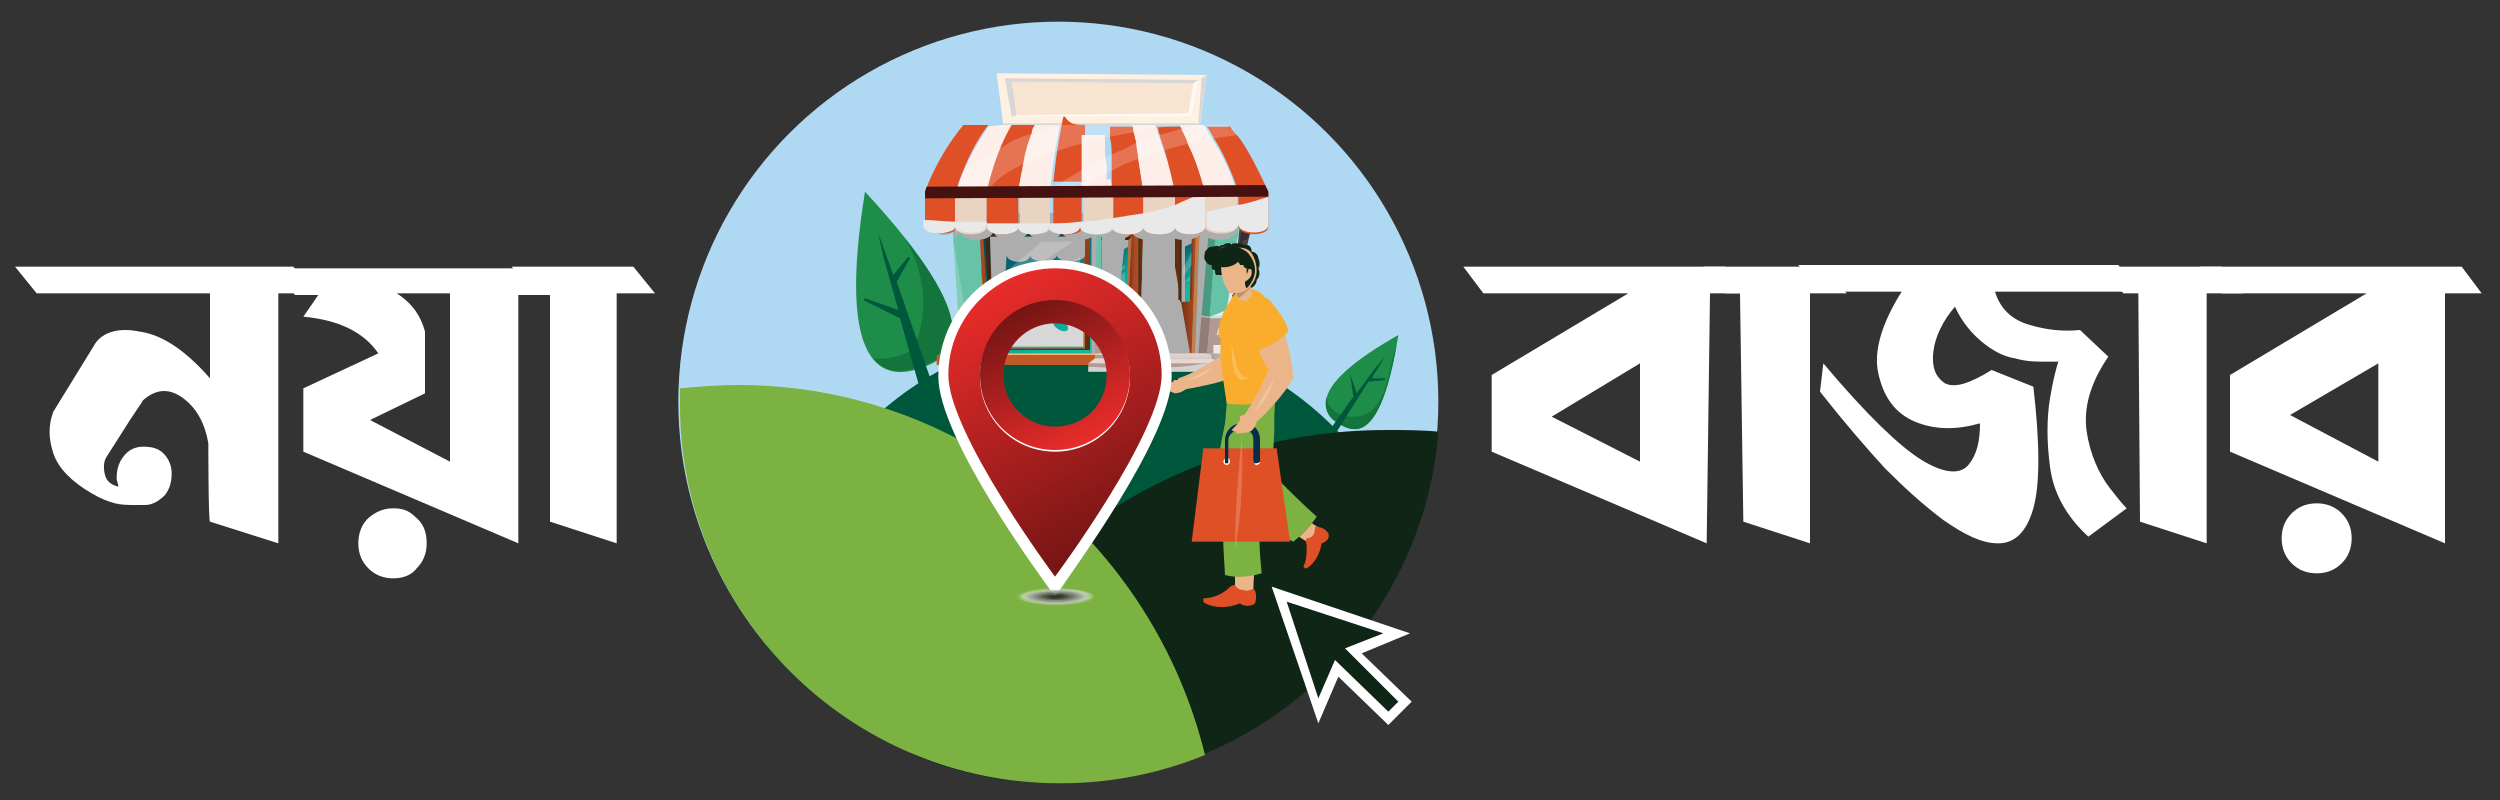 <?xml version="1.0" encoding="utf-8"?>
<!-- Generator: Adobe Illustrator 25.2.1, SVG Export Plug-In . SVG Version: 6.00 Build 0)  -->
<!DOCTYPE svg PUBLIC "-//W3C//DTD SVG 1.1//EN" "http://www.w3.org/Graphics/SVG/1.1/DTD/svg11.dtd">
<svg version="1.1" id="Layer_1" xmlns:x="http://ns.adobe.com/Extensibility/1.0/" xmlns:i="http://ns.adobe.com/AdobeIllustrator/10.0/" xmlns:graph="http://ns.adobe.com/Graphs/1.0/"
	 xmlns="http://www.w3.org/2000/svg" xmlns:xlink="http://www.w3.org/1999/xlink" x="0px" y="0px" width="150px" height="48px"
	 viewBox="0 0 150 48" style="enable-background:new 0 0 150 48;" xml:space="preserve">
<rect x="0" y="0" width="150" height="48" fill="#333333" stroke="none"/>
<style type="text/css">
	.st0{fill:#AFD9F3;}
	.st1{fill:#00583C;}
	.st2{fill:#1E8D49;}
	.st3{fill:#14753C;}
	.st4{fill:#FFFFFF;}
	.st5{fill:#4B4244;}
	.st6{fill:#352F31;}
	.st7{fill:#73656A;}
	.st8{fill:#67C3A8;}
	.st9{fill:#ECD4CF;}
	.st10{fill:#B19A94;}
	.st11{fill:#BF5927;}
	.st12{fill:#FBB86F;}
	.st13{fill:#FFF1E1;}
	.st14{fill:#F7E5D1;}
	.st15{fill:#D7D7D7;}
	.st16{fill:#FFF8F4;}
	.st17{fill:#83CCB6;}
	.st18{fill:#E9E9E9;}
	.st19{fill:#BEA8A4;}
	.st20{fill:url(#SVGID_1_);}
	.st21{fill:url(#SVGID_2_);}
	.st22{fill:#4FA88D;}
	.st23{fill:#499A80;}
	.st24{fill:#CCB0AB;}
	.st25{fill:#927C77;}
	.st26{fill:#4C7C41;}
	.st27{fill:url(#SVGID_3_);}
	.st28{fill:#315A2B;}
	.st29{fill:url(#SVGID_4_);}
	.st30{fill:url(#SVGID_5_);}
	.st31{fill:url(#SVGID_6_);}
	.st32{fill:#C57F4D;}
	.st33{fill:url(#SVGID_7_);}
	.st34{fill:#412712;}
	.st35{fill:#ADADAD;}
	.st36{opacity:0.21;fill:#FFFFFF;enable-background:new    ;}
	.st37{fill:url(#SVGID_8_);}
	.st38{fill:url(#SVGID_9_);}
	.st39{fill:url(#SVGID_10_);}
	.st40{fill:url(#SVGID_11_);}
	.st41{fill:url(#SVGID_12_);}
	.st42{fill:url(#SVGID_13_);}
	.st43{fill:url(#SVGID_14_);}
	.st44{fill:url(#SVGID_15_);}
	.st45{fill:#CD8433;}
	.st46{fill:#D2D2D2;}
	.st47{fill:#DF5026;}
	.st48{fill:#FDEEE9;}
	.st49{fill:#E8D4C1;}
	.st50{fill:#461211;}
	.st51{fill:#0F2516;}
	.st52{fill:#7BB242;}
	.st53{fill:#ECB589;}
	.st54{fill:#394080;}
	.st55{fill:#FAAD2D;}
	.st56{opacity:0.2;enable-background:new    ;}
	.st57{fill:#062D49;}
	.st58{opacity:0.2;fill:#FFFFFF;enable-background:new    ;}
	.st59{fill:url(#SVGID_16_);}
	.st60{opacity:0.85;}
	.st61{fill:#FFFFFF;fill-opacity:0;}
	.st62{opacity:1.282051e-02;fill:#FCFCFC;enable-background:new    ;}
	.st63{opacity:2.564103e-02;fill:#F8F8F8;enable-background:new    ;}
	.st64{opacity:3.846154e-02;fill:#F5F5F5;enable-background:new    ;}
	.st65{opacity:5.128205e-02;fill:#F2F2F2;enable-background:new    ;}
	.st66{opacity:6.410257e-02;fill:#EFEFEF;enable-background:new    ;}
	.st67{opacity:7.692308e-02;fill:#EBEBEB;enable-background:new    ;}
	.st68{opacity:8.974359e-02;fill:#E8E8E8;enable-background:new    ;}
	.st69{opacity:0.103;fill:#E5E5E5;enable-background:new    ;}
	.st70{opacity:0.115;fill:#E2E2E2;enable-background:new    ;}
	.st71{opacity:0.128;fill:#DEDEDE;enable-background:new    ;}
	.st72{opacity:0.141;fill:#DBDBDB;enable-background:new    ;}
	.st73{opacity:0.154;fill:#D8D8D8;enable-background:new    ;}
	.st74{opacity:0.167;fill:#D4D4D4;enable-background:new    ;}
	.st75{opacity:0.179;fill:#D1D1D1;enable-background:new    ;}
	.st76{opacity:0.192;fill:#CECECE;enable-background:new    ;}
	.st77{opacity:0.205;fill:#CBCBCB;enable-background:new    ;}
	.st78{opacity:0.218;fill:#C7C7C7;enable-background:new    ;}
	.st79{opacity:0.231;fill:#C4C4C4;enable-background:new    ;}
	.st80{opacity:0.244;fill:#C1C1C1;enable-background:new    ;}
	.st81{opacity:0.256;fill:#BEBEBE;enable-background:new    ;}
	.st82{opacity:0.269;fill:#BABABA;enable-background:new    ;}
	.st83{opacity:0.282;fill:#B7B7B7;enable-background:new    ;}
	.st84{opacity:0.295;fill:#B4B4B4;enable-background:new    ;}
	.st85{opacity:0.308;fill:#B1B1B1;enable-background:new    ;}
	.st86{opacity:0.321;fill:#ADADAD;enable-background:new    ;}
	.st87{opacity:0.333;fill:#AAAAAA;enable-background:new    ;}
	.st88{opacity:0.346;fill:#A7A7A7;enable-background:new    ;}
	.st89{opacity:0.359;fill:#A3A3A3;enable-background:new    ;}
	.st90{opacity:0.372;fill:#A0A0A0;enable-background:new    ;}
	.st91{opacity:0.385;fill:#9D9D9D;enable-background:new    ;}
	.st92{opacity:0.397;fill:#9A9A9A;enable-background:new    ;}
	.st93{opacity:0.41;fill:#969696;enable-background:new    ;}
	.st94{opacity:0.423;fill:#939393;enable-background:new    ;}
	.st95{opacity:0.436;fill:#909090;enable-background:new    ;}
	.st96{opacity:0.449;fill:#8D8D8D;enable-background:new    ;}
	.st97{opacity:0.462;fill:#898989;enable-background:new    ;}
	.st98{opacity:0.474;fill:#868686;enable-background:new    ;}
	.st99{opacity:0.487;fill:#838383;enable-background:new    ;}
	.st100{opacity:0.5;fill:#7F7F7F;enable-background:new    ;}
	.st101{opacity:0.513;fill:#7C7C7C;enable-background:new    ;}
	.st102{opacity:0.526;fill:#797979;enable-background:new    ;}
	.st103{opacity:0.538;fill:#767676;enable-background:new    ;}
	.st104{opacity:0.551;fill:#727272;enable-background:new    ;}
	.st105{opacity:0.564;fill:#6F6F6F;enable-background:new    ;}
	.st106{opacity:0.577;fill:#6C6C6C;enable-background:new    ;}
	.st107{opacity:0.59;fill:#696969;enable-background:new    ;}
	.st108{opacity:0.603;fill:#656565;enable-background:new    ;}
	.st109{opacity:0.615;fill:#626262;enable-background:new    ;}
	.st110{opacity:0.628;fill:#5F5F5F;enable-background:new    ;}
	.st111{opacity:0.641;fill:#5C5C5C;enable-background:new    ;}
	.st112{opacity:0.654;fill:#585858;enable-background:new    ;}
	.st113{opacity:0.667;fill:#555555;enable-background:new    ;}
	.st114{opacity:0.679;fill:#525252;enable-background:new    ;}
	.st115{opacity:0.692;fill:#4E4E4E;enable-background:new    ;}
	.st116{opacity:0.705;fill:#4B4B4B;enable-background:new    ;}
	.st117{opacity:0.718;fill:#484848;enable-background:new    ;}
	.st118{opacity:0.731;fill:#454545;enable-background:new    ;}
	.st119{opacity:0.744;fill:#414141;enable-background:new    ;}
	.st120{opacity:0.756;fill:#3E3E3E;enable-background:new    ;}
	.st121{opacity:0.769;fill:#3B3B3B;enable-background:new    ;}
	.st122{opacity:0.782;fill:#383838;enable-background:new    ;}
	.st123{opacity:0.795;fill:#343434;enable-background:new    ;}
	.st124{opacity:0.808;fill:#313131;enable-background:new    ;}
	.st125{opacity:0.821;fill:#2E2E2E;enable-background:new    ;}
	.st126{opacity:0.833;fill:#2B2B2B;enable-background:new    ;}
	.st127{opacity:0.846;fill:#272727;enable-background:new    ;}
	.st128{opacity:0.859;fill:#242424;enable-background:new    ;}
	.st129{opacity:0.872;fill:#212121;enable-background:new    ;}
	.st130{opacity:0.885;fill:#1D1D1D;enable-background:new    ;}
	.st131{opacity:0.897;fill:#1A1A1A;enable-background:new    ;}
	.st132{opacity:0.91;fill:#171717;enable-background:new    ;}
	.st133{opacity:0.923;fill:#141414;enable-background:new    ;}
	.st134{opacity:0.936;fill:#101010;enable-background:new    ;}
	.st135{opacity:0.949;fill:#0D0D0D;enable-background:new    ;}
	.st136{opacity:0.962;fill:#0A0A0A;enable-background:new    ;}
	.st137{opacity:0.974;fill:#070707;enable-background:new    ;}
	.st138{opacity:0.987;fill:#030303;enable-background:new    ;}
	.st139{fill:url(#SVGID_17_);}
</style>
<g>
	<circle class="st0" cx="63.5" cy="24.1" r="22.8"/>
	<path class="st1" d="M63.5,46.9c9.5,0,17.6-5.8,21.1-14c-2.7-7.7-10.1-13.1-18.7-13.1c-10.7,0-19.4,8.5-19.9,19
		C50.3,43.8,56.6,46.9,63.5,46.9z"/>
	<g>
		<path class="st2" d="M55.2,22.1c2.2-0.7,4.1-2.6-3.3-10.6C50.2,22,52.9,22.9,55.2,22.1z"/>
		<path class="st3" d="M54.3,14.3c1.1,1.9,1.5,4.2,0.6,6.4c-0.2,0.5-1.3,0.9-2.5,0.8c0.7,0.9,1.8,0.9,2.7,0.5
			C57.1,21.5,58.8,20,54.3,14.3z"/>
		<g>
			<g>
				<polygon class="st1" points="54.6,15.5 54.5,15.4 53.6,16.5 52.7,14 53,15.4 53.9,18.6 51.9,17.9 51.8,18 54,19.1 55.5,24.4 
					56.2,23.8 53.8,16.9 				"/>
			</g>
		</g>
	</g>
	<g>
		<path class="st2" d="M80.3,25.4c1.1,0.7,2.6,0.9,3.6-5.3C78.6,23.1,79.2,24.6,80.3,25.4z"/>
		<path class="st3" d="M83.8,20.7c-0.6,1.6-0.5,4.5-2.9,4.3c-0.7-0.1-1.3-0.6-1.3-1.2c-0.2,0.7,0.1,1.3,0.7,1.6
			C81.4,26.1,82.8,26.3,83.8,20.7z"/>
		<g>
			<polygon class="st1" points="83.1,22.8 83.1,22.7 82.3,22.7 83.1,21.4 82.5,22.1 81.4,23.6 81,22.4 81,22.4 81.2,23.8 79.5,26.2 
				79.7,26.7 82.1,22.9 			"/>
		</g>
	</g>
	<g>
		<path class="st4" d="M12.5,26.6c-0.2-1.2-0.7-2.1-1.5-2.7S9.4,23.3,8.6,24c-0.1,0.1-0.1,0.2-0.2,0.3l-0.6,0.9l-1.4,2.2
			c-0.2,0.3-0.2,0.7-0.1,1.1s0.4,0.6,0.8,0.7h0c0-0.2-0.1-0.3-0.1-0.5c0-0.5,0.1-0.9,0.4-1.3s0.7-0.6,1.2-0.6s0.9,0.1,1.2,0.4
			c0.3,0.3,0.5,0.7,0.5,1.2s-0.1,0.9-0.4,1.3c-0.3,0.3-0.7,0.6-1.2,0.6c-0.1,0-0.3,0-0.5,0c-0.5,0-0.9,0-1.3-0.1
			c-0.4-0.1-0.9-0.3-1.4-0.6c-1.2-0.7-2-1.5-2.3-2.4s-0.3-1.7,0-2.5l2.4-3.9C6,20,7,19.6,8.4,19.9c1.4,0.2,2.8,1.2,4.2,2.8v-5.1H2.2
			L0.9,16h16.7l1.3,1.6h-2.2v15l-4.1-1.3C12.5,31.3,12.5,26.6,12.5,26.6z"/>
		<path class="st4" d="M31.1,32.6l-12.9-5.5v-3.8l4.5-2.1c-0.9-1.3-2.4-2-4.5-2.2l0.9-1.3h-1.4l-1.3-1.6H32l1.3,1.6h-2.2V32.6z
			 M27,27.7V17.6h-3.2c0.8,0.5,1.4,1.2,1.7,2.3v3.7l-3.3,1.6L27,27.7z"/>
		<path class="st4" d="M23.6,34.7c-0.6,0-1.1-0.2-1.5-0.6c-0.4-0.4-0.6-0.9-0.6-1.5c0-0.6,0.2-1.2,0.7-1.6c0.4-0.3,0.8-0.5,1.4-0.5
			c0.5,0,0.9,0.1,1.3,0.5c0.5,0.4,0.7,0.9,0.7,1.6c0,0.6-0.2,1.1-0.6,1.5C24.7,34.5,24.2,34.7,23.6,34.7z"/>
		<path class="st4" d="M33,17.6h-1L30.7,16H38l1.3,1.6H37v15l-4-1.3V17.6z"/>
	</g>
	<g>
		<g>
			<path class="st4" d="M102.4,32.6l-12.9-5.5l0-4.6l8.2-4.9h-8.7L87.8,16h15.7l1.3,1.6h-2.2L102.4,32.6L102.4,32.6z M98.4,27.7
				v-5.9L93.1,25L98.4,27.7z"/>
			<path class="st4" d="M104.4,17.6h-0.9l-1.3-1.6h7.3l1.3,1.6h-2.2v15l-4-1.3L104.4,17.6L104.4,17.6z"/>
			<path class="st4" d="M125.3,32.2c-1.3-1.2-2.1-2.6-2.3-4.2c-0.2-1.5-0.2-2.9,0-4.1c0.2-1.2,0.4-1.9,0.5-2.2l0,0c0,0-0.3,0-0.8,0
				c-0.5,0-1.1,0-1.8-0.2c-0.7-0.1-1.4-0.5-2-1s-1.2-1.2-1.6-2.1c-0.7,0.8-1.2,1.8-1.3,2.7c-0.1,0.9,0.1,1.5,0.7,1.9
				c0.6,0.3,1.5,0,2.8-0.8l2.5,1c0.4,3.4,0.4,5.9,0,7.3c-0.4,1.4-1.1,2.1-2.1,2.1c-1,0-2-0.5-3.3-1.4c-1.2-0.9-2.3-1.9-3.5-3.1
				c-1.1-1.2-2.4-2.7-3.9-4.6l0.2-1.7c2.6,3.1,4.6,5,5.9,5.8s2.3,0.9,2.8,0.3c0.5-0.6,0.7-1.4,0.7-2.5c-1.4,0.4-2.7,0.4-3.9-0.1
				s-1.9-1.5-2.2-2.9c-0.3-1.3,0.2-3,1.4-4.9h-5l-1.2-1.6h19.2l1.2,1.6h-8.6c0.3,1,1,1.7,2.1,2c1,0.3,2,0.4,3,0.3l1.7,1.6
				c-1.1,1.6-1.5,3.1-1.3,4.5c0.2,1.3,0.7,2.5,1.4,3.4c0.4,0.5,0.7,0.9,1,1.2L125.3,32.2z"/>
			<path class="st4" d="M128.3,17.6h-0.9L126,16h7.3l1.3,1.6h-2.2v15l-4-1.3L128.3,17.6L128.3,17.6z"/>
			<path class="st4" d="M146.7,32.6l-12.9-5.5l0-4.6l8.2-4.9h-8.7L132,16h15.7l1.2,1.6h-2.2L146.7,32.6L146.7,32.6z M139,34.4
				c-0.6,0-1.1-0.2-1.5-0.6c-0.4-0.4-0.6-0.9-0.6-1.5c0-0.6,0.2-1.1,0.6-1.5c0.4-0.4,0.9-0.6,1.5-0.6c0.6,0,1.1,0.2,1.5,0.6
				c0.4,0.4,0.6,0.9,0.6,1.5s-0.2,1.1-0.6,1.5C140.1,34.2,139.6,34.4,139,34.4z M142.7,27.7v-5.9l-5.3,3.1L142.7,27.7z"/>
		</g>
	</g>
	<g>
		<g>
			<g>
				<polygon class="st5" points="74.2,20.8 75,20.9 75,20.5 74.3,20.4 				"/>
				<path class="st6" d="M75,20.8L75,20.8c0,0-0.5-0.1-0.5-0.2l0-0.1l-0.2,0l0,0.3L75,20.8z"/>
				<polygon class="st5" points="75,21 75,20.9 75,20.5 75,20.5 75,20.9 75,21 				"/>
				<polygon class="st7" points="75,21 75,20.8 75,20.5 75,20.5 				"/>
			</g>
			<g>
				<polygon class="st5" points="73.9,20.1 74.2,20.7 74.5,20.4 74.2,19.8 				"/>
				<path class="st6" d="M74.3,20.7L74.3,20.7l-0.1-0.5l0.1-0.1l0-0.1l-0.3,0.2L74.3,20.7z"/>
				<polygon class="st5" points="74.1,20.8 74.2,20.7 74.6,20.4 74.6,20.4 74.3,20.7 74.1,20.9 				"/>
				<polygon class="st7" points="74.1,20.8 74.3,20.7 74.6,20.4 74.6,20.4 				"/>
			</g>
			<g>
				<polygon class="st5" points="73.9,19 73.9,20 74.3,20 74.4,19 				"/>
				<path class="st6" d="M74,20L74,20c0.1,0,0.1-0.7,0.2-0.7l0.2-0.1l0-0.2H74L74,20z"/>
				<polygon class="st5" points="73.8,20 73.9,20 74.4,20 74.4,20.1 74,20.1 73.8,20.2 				"/>
				<polygon class="st7" points="73.8,20 74,20 74.4,20 74.4,20 				"/>
			</g>
			<g>
				<polygon class="st5" points="74,17.8 73.9,18.9 74.4,18.9 74.5,17.8 				"/>
				<path class="st6" d="M74,18.9L74,18.9l0.2-0.7l0.2-0.1l0-0.2l-0.4,0L74,18.9z"/>
				<polygon class="st5" points="73.8,18.9 73.9,18.9 74.5,18.9 74.4,19 74,19 73.8,19 				"/>
				<polygon class="st7" points="73.8,18.9 74,18.9 74.5,18.9 74.5,18.9 				"/>
			</g>
			<g>
				<polygon class="st5" points="74.1,16.5 74,17.7 74.4,17.7 74.6,16.6 				"/>
				<path class="st6" d="M74.1,17.7L74.1,17.7c0.1,0,0.2-0.7,0.2-0.7l0.2-0.1l0-0.3l-0.4,0L74.1,17.7z"/>
				<polygon class="st5" points="73.8,17.7 74,17.7 74.5,17.7 74.5,17.8 74,17.8 73.8,17.8 				"/>
				<polygon class="st7" points="73.8,17.7 74.1,17.7 74.5,17.7 74.5,17.7 				"/>
			</g>
			<g>
				<polygon class="st5" points="74.2,15.3 74.1,16.5 74.6,16.5 74.7,15.3 				"/>
				<path class="st6" d="M74.2,16.5L74.2,16.5l0.2-0.8l0.2-0.1l0-0.3l-0.4,0L74.2,16.5z"/>
				<polygon class="st5" points="73.9,16.5 74.1,16.5 74.7,16.5 74.7,16.6 74.1,16.6 73.9,16.7 				"/>
				<polygon class="st7" points="73.9,16.5 74.2,16.5 74.7,16.5 74.7,16.6 				"/>
			</g>
			<g>
				<polygon class="st5" points="74.4,13.4 74.2,15.3 74.7,15.3 75,14 				"/>
				<path class="st6" d="M74.3,15.2L74.3,15.2c0.1,0,0.3-0.8,0.3-0.8l0.2,0L75,14l-0.5-0.4L74.3,15.2z"/>
				<polygon class="st5" points="74,15.2 74.3,15.2 74.9,15.2 74.8,15.4 74.3,15.3 74,15.3 				"/>
				<polygon class="st7" points="74,15.2 74.3,15.2 74.9,15.2 74.8,15.3 				"/>
			</g>
		</g>
		<polygon class="st8" points="74.4,12.8 74.4,13.2 74.3,13.8 74.3,14.1 74.2,14.4 74.2,14.5 74.1,15.4 73.6,21.3 57.7,21.3 
			57.3,15.4 57.2,14.5 57.2,14.4 57.2,14.3 57.2,13.8 57.1,13.2 57.1,12.8 		"/>
		<polygon class="st9" points="57.2,19.2 74,19.1 73.8,19 57.5,19.1 		"/>
		<polygon class="st10" points="57.3,21.2 73.9,21.2 74,19.1 57.2,19.2 		"/>
		<g>
			<rect x="56.2" y="21.3" class="st11" width="18.9" height="0.6"/>
			<polygon class="st12" points="56.2,21.3 75.1,21.3 74,21.2 57.3,21.2 			"/>
		</g>
		<g>
			<polygon class="st13" points="72.4,4.5 59.8,4.4 60.2,7.5 72,7.5 			"/>
			<polygon class="st14" points="71.9,4.8 60.3,4.7 60.7,7 71.5,7 			"/>
			<polygon class="st15" points="71.8,5 60.7,4.9 61,7 60.7,7 60.3,4.7 71.9,4.8 			"/>
			<polygon class="st15" points="60.2,7.5 72,7.5 72,7.4 60.1,7.4 			"/>
			<g>
				<polygon class="st15" points="72.4,4.5 72.1,4.7 71.9,7.4 72,7.4 				"/>
				<polygon class="st16" points="60.7,7 61,7 71.5,7 71.9,4.8 71.6,5 71.3,6.8 61,6.9 				"/>
			</g>
		</g>
		<g>
			<polygon class="st17" points="57.5,19.1 57.2,14.3 57.9,18.6 59,18.8 59,19.1 			"/>
			<polygon class="st18" points="74.3,14.1 73.6,18.6 72.6,19 73.8,19 			"/>
			<polygon class="st18" points="74,19.1 73.5,19.1 73.5,19.6 73.7,19.6 73.7,19.7 73.1,19.7 73,20.1 73.6,20.1 73.5,20.2 
				73.3,20.2 73.3,20.7 73.8,20.7 73.8,20.7 72.8,20.7 72.8,21.2 73.9,21.2 			"/>
			<polygon class="st18" points="59.1,21.2 58.3,21.2 58.3,20.9 58.8,20.9 58.8,20.8 58.5,20.8 58.5,20.4 58.7,20.4 58.7,20.4 
				58.2,20.4 58.2,20 58.7,20 58.7,20 58.5,20 58.5,19.7 59.1,19.7 			"/>
			<polygon class="st19" points="58.1,19.2 58.1,19.5 57.6,19.5 57.6,19.5 57.8,19.5 57.8,19.9 57.5,19.9 57.5,19.9 57.7,19.9 
				57.7,20.2 57.3,20.3 57.2,19.2 			"/>
			<polygon class="st19" points="57.3,20.6 58,20.6 58,20.9 57.4,20.9 			"/>
		</g>
		<g>
			
				<linearGradient id="SVGID_1_" gradientUnits="userSpaceOnUse" x1="64.376" y1="28.652" x2="60.227" y2="36.489" gradientTransform="matrix(1 0 0 -1 0 50)">
				<stop  offset="0.106" style="stop-color:#13B7A3"/>
				<stop  offset="1" style="stop-color:#024459"/>
			</linearGradient>
			<polygon class="st20" points="65.5,21.2 59.1,21.2 58.8,13.6 65.5,13.6 			"/>
			
				<linearGradient id="SVGID_2_" gradientUnits="userSpaceOnUse" x1="64.358" y1="28.642" x2="60.209" y2="36.479" gradientTransform="matrix(1 0 0 -1 0 50)">
				<stop  offset="0" style="stop-color:#5F2B0E"/>
				<stop  offset="1" style="stop-color:#B64B26"/>
			</linearGradient>
			<path class="st21" d="M63.4,13.9L63.4,13.9L63.4,13.9C63.3,13.9,63.3,13.9,63.4,13.9C63.3,13.9,63.3,13.9,63.4,13.9
				c0,0-0.1,0-0.1,0l0,0l0,0l0,0l0,0l0,0l0,0l0,0l0,0l0,0c0,0,0,0,0,0l0,0c0,0,0,0,0,0l0,0c0,0,0,0,0,0l0,0h0c0,0,0,0,0,0
				c0,0,0,0,0,0l0,0l0,0l0,0l0,0c0,0-0.1,0.1-0.1,0.1l0,0l0,0c0,0,0,0,0,0H63.4L63.4,13.9z M61.4,13.9
				C61.4,13.9,61.4,13.9,61.4,13.9L61.4,13.9L61.4,13.9L61.4,13.9L61.4,13.9L61.4,13.9L61.4,13.9L61.4,13.9l-0.1-0.1l0,0l0,0l0,0
				l0,0l0,0l0,0c0,0.1-0.2,0.2-0.4,0.3h0.7l0,0C61.5,13.9,61.4,13.9,61.4,13.9z M58.8,13.6v0.3l0,0v0.4l0,0l0,0l0.2,4.4v0.1l0,0V19
				l0,0v0.1v0.4l0.1,1.5h6.3v-7.5H58.8z M65.1,20.9h-5.7l-0.1-1.7v-0.1L59,14.4V14h5.4l0,0h0.6L65.1,20.9L65.1,20.9z"/>
			<polygon class="st22" points="66.1,13.2 66.1,21.2 72.4,21.2 73,13.2 			"/>
			<polygon class="st23" points="73,13.2 70.9,14.2 70.9,21.2 72.4,21.2 			"/>
			<g>
				<polygon class="st24" points="72.6,19 71.8,18.9 71.8,19 72.6,19.1 				"/>
				<polygon class="st25" points="72.4,21.2 72.6,19.1 71.8,19 71.7,21.2 				"/>
			</g>
			<polygon class="st26" points="66.1,13.2 73,13.2 70.9,14.2 66.1,14.2 			"/>
			
				<linearGradient id="SVGID_3_" gradientUnits="userSpaceOnUse" x1="66.106" y1="32.546" x2="68.34" y2="32.546" gradientTransform="matrix(1 0 0 -1 0 50)">
				<stop  offset="0" style="stop-color:#5F2B0E"/>
				<stop  offset="1" style="stop-color:#B64B26"/>
			</linearGradient>
			<polygon class="st27" points="66.1,21.2 68.3,21.2 68.3,13.7 66.1,13.7 			"/>
			<polygon class="st28" points="70.9,13.7 70.9,21.2 68.3,21.2 68.3,13.7 			"/>
			<g>
				
					<linearGradient id="SVGID_4_" gradientUnits="userSpaceOnUse" x1="648.619" y1="31.874" x2="648.899" y2="31.874" gradientTransform="matrix(-1 0 0 -1 720.589 50)">
					<stop  offset="0" style="stop-color:#5F2B0E"/>
					<stop  offset="0.463" style="stop-color:#612C0F"/>
					<stop  offset="0.629" style="stop-color:#682E10"/>
					<stop  offset="0.748" style="stop-color:#733314"/>
					<stop  offset="0.844" style="stop-color:#843918"/>
					<stop  offset="0.925" style="stop-color:#9A411E"/>
					<stop  offset="0.997" style="stop-color:#B54A26"/>
					<stop  offset="1" style="stop-color:#B64B26"/>
				</linearGradient>
				<polygon class="st29" points="71.7,17.7 71.7,17.9 71.9,17.9 71.9,18.4 71.7,18.4 71.7,18.5 72,18.6 72,17.7 				"/>
				
					<linearGradient id="SVGID_5_" gradientUnits="userSpaceOnUse" x1="648.569" y1="31.849" x2="648.619" y2="31.849" gradientTransform="matrix(-1 0 0 -1 720.589 50)">
					<stop  offset="0" style="stop-color:#A87C4F"/>
					<stop  offset="1" style="stop-color:#B86C3A"/>
				</linearGradient>
				<polygon class="st30" points="72,17.7 72,17.7 72,18.6 72,18.5 				"/>
			</g>
			
				<linearGradient id="SVGID_6_" gradientUnits="userSpaceOnUse" x1="70.562" y1="32.87" x2="71.818" y2="32.87" gradientTransform="matrix(1 0 0 -1 0 50)">
				<stop  offset="0" style="stop-color:#5F2B0E"/>
				<stop  offset="1" style="stop-color:#B64B26"/>
			</linearGradient>
			<polygon class="st31" points="70.5,13.7 71.8,13 71.5,21.2 70.5,21.2 			"/>
			<polygon class="st32" points="72,13 71.8,13 71.5,21.2 71.7,21.2 			"/>
			
				<linearGradient id="SVGID_7_" gradientUnits="userSpaceOnUse" x1="59.419" y1="32.596" x2="65.138" y2="32.596" gradientTransform="matrix(1 0 0 -1 0 50)">
				<stop  offset="0" style="stop-color:#A87C4F"/>
				<stop  offset="1" style="stop-color:#B86C3A"/>
			</linearGradient>
			<polygon class="st33" points="59.4,20.9 59.6,20.8 65,20.8 65.1,14.1 65.1,13.9 65.1,20.9 			"/>
			<polygon class="st34" points="59.1,13.9 59.4,20.9 59.6,20.8 59.4,14.2 65.1,14.1 65.1,13.9 			"/>
			<path class="st35" d="M59.6,20.8l-0.2-6.6l5.7,0v1.1c0,0.5-1.7,0.5-1.7,0c0,0.5-1.6,0.5-1.6,0c0,0.6-1.4,0.5-1.4,0l-0.4,5.6H59.6
				z"/>
			<polygon class="st36" points="59.9,16.7 62.5,14.5 64.4,14.5 59.9,17.4 			"/>
			<polygon class="st36" points="59.9,18.4 64.8,15.4 64.8,17.2 59.9,19.7 			"/>
			<path class="st15" d="M59.5,18.1c0-1,1.5-1,1.5-0.1c0.1,1.1,0.6,0.9,0.8,0.7c1.2-1.2,1.8,0.4,1.5,0.6c-0.4,0.2,0.7,0.9,0.8,0.4
				c-0.2-0.4-0.1-1.1,0.6-1.2c0.1,0,0.3,0,0.3,0v2.3l-5.4,0L59.5,18.1z"/>
			
				<linearGradient id="SVGID_8_" gradientUnits="userSpaceOnUse" x1="68.136" y1="33.325" x2="66.132" y2="34.283" gradientTransform="matrix(1 0 0 -1 0 50)">
				<stop  offset="0.106" style="stop-color:#13B7A3"/>
				<stop  offset="1" style="stop-color:#024459"/>
			</linearGradient>
			<polygon class="st37" points="67.9,14.2 66.1,14.2 66.1,18.1 67.7,18.1 			"/>
			
				<linearGradient id="SVGID_9_" gradientUnits="userSpaceOnUse" x1="72.043" y1="33.303" x2="70.112" y2="34.809" gradientTransform="matrix(1 0 0 -1 0 50)">
				<stop  offset="0.106" style="stop-color:#13B7A3"/>
				<stop  offset="1" style="stop-color:#024459"/>
			</linearGradient>
			<polygon class="st38" points="70.8,14.1 71.5,13.9 71.4,18.1 70.8,18.1 			"/>
			<polygon class="st35" points="71.7,21.2 71.9,21.2 72.6,13 72,13.2 			"/>
			
				<linearGradient id="SVGID_10_" gradientUnits="userSpaceOnUse" x1="66.106" y1="33.865" x2="68.121" y2="33.865" gradientTransform="matrix(1 0 0 -1 0 50)">
				<stop  offset="0" style="stop-color:#5F2B0E"/>
				<stop  offset="0.463" style="stop-color:#612C0F"/>
				<stop  offset="0.629" style="stop-color:#682E10"/>
				<stop  offset="0.748" style="stop-color:#733314"/>
				<stop  offset="0.844" style="stop-color:#843918"/>
				<stop  offset="0.925" style="stop-color:#9A411E"/>
				<stop  offset="0.997" style="stop-color:#B54A26"/>
				<stop  offset="1" style="stop-color:#B64B26"/>
			</linearGradient>
			<polygon class="st39" points="66.1,18.3 67.9,18.3 68.1,13.9 66.1,13.9 66.1,14.2 67.9,14.2 67.7,18.1 66.1,18.1 			"/>
			
				<linearGradient id="SVGID_11_" gradientUnits="userSpaceOnUse" x1="66.106" y1="33.865" x2="67.902" y2="33.865" gradientTransform="matrix(1 0 0 -1 0 50)">
				<stop  offset="0" style="stop-color:#A87C4F"/>
				<stop  offset="1" style="stop-color:#B86C3A"/>
			</linearGradient>
			<polygon class="st40" points="67.6,17.9 66.1,17.9 66.1,18.1 67.7,18.1 67.9,14.2 67.7,14.4 			"/>
			<polygon class="st34" points="66.1,14.2 67.9,14.2 67.7,14.4 66.1,14.4 			"/>
			<polygon class="st35" points="66.1,17.9 66.1,14.4 67.7,14.4 67.7,14.8 66.6,15.4 66.3,17.9 			"/>
			<polygon class="st36" points="67.5,16.3 66.2,17.4 66.2,17.7 67.5,16.9 			"/>
			<polygon class="st36" points="67.5,15.9 66.2,16.8 66.2,17 67.5,16.1 			"/>
			
				<linearGradient id="SVGID_12_" gradientUnits="userSpaceOnUse" x1="68.255" y1="32.546" x2="68.61" y2="32.546" gradientTransform="matrix(1 0 0 -1 0 50)">
				<stop  offset="0" style="stop-color:#5F2B0E"/>
				<stop  offset="0.463" style="stop-color:#612C0F"/>
				<stop  offset="0.629" style="stop-color:#682E10"/>
				<stop  offset="0.748" style="stop-color:#733314"/>
				<stop  offset="0.844" style="stop-color:#843918"/>
				<stop  offset="0.925" style="stop-color:#9A411E"/>
				<stop  offset="0.997" style="stop-color:#B54A26"/>
				<stop  offset="1" style="stop-color:#B64B26"/>
			</linearGradient>
			<polygon class="st41" points="68.3,21.2 68.3,13.7 68.6,13.7 68.4,21.2 			"/>
			<polygon class="st35" points="68.4,21.2 69,21.2 69.7,12.8 68.6,13.7 			"/>
			<g>
				
					<linearGradient id="SVGID_13_" gradientUnits="userSpaceOnUse" x1="67.863" y1="31.874" x2="68.143" y2="31.874" gradientTransform="matrix(1 0 0 -1 0 50)">
					<stop  offset="0" style="stop-color:#5F2B0E"/>
					<stop  offset="0.463" style="stop-color:#612C0F"/>
					<stop  offset="0.629" style="stop-color:#682E10"/>
					<stop  offset="0.748" style="stop-color:#733314"/>
					<stop  offset="0.844" style="stop-color:#843918"/>
					<stop  offset="0.925" style="stop-color:#9A411E"/>
					<stop  offset="0.997" style="stop-color:#B54A26"/>
					<stop  offset="1" style="stop-color:#B64B26"/>
				</linearGradient>
				<polygon class="st42" points="68.2,17.7 68.2,17.9 68,17.9 68,18.4 68.2,18.4 68.2,18.5 67.9,18.6 67.9,17.7 				"/>
				
					<linearGradient id="SVGID_14_" gradientUnits="userSpaceOnUse" x1="67.814" y1="31.849" x2="67.863" y2="31.849" gradientTransform="matrix(1 0 0 -1 0 50)">
					<stop  offset="0" style="stop-color:#A87C4F"/>
					<stop  offset="1" style="stop-color:#B86C3A"/>
				</linearGradient>
				<polygon class="st43" points="67.8,17.7 67.9,17.7 67.9,18.6 67.8,18.5 				"/>
			</g>
			<polygon class="st35" points="66.1,21.2 66.8,21.2 67.6,13.4 66.1,13.7 			"/>
			<polygon class="st35" points="68.4,21.2 68.6,13.5 70.5,13.7 70.5,16 71.4,21.2 			"/>
			<g>
				
					<linearGradient id="SVGID_15_" gradientUnits="userSpaceOnUse" x1="70.657" y1="33.965" x2="71.691" y2="33.965" gradientTransform="matrix(1 0 0 -1 0 50)">
					<stop  offset="0" style="stop-color:#5F2B0E"/>
					<stop  offset="0.463" style="stop-color:#612C0F"/>
					<stop  offset="0.629" style="stop-color:#682E10"/>
					<stop  offset="0.748" style="stop-color:#733314"/>
					<stop  offset="0.844" style="stop-color:#843918"/>
					<stop  offset="0.925" style="stop-color:#9A411E"/>
					<stop  offset="0.997" style="stop-color:#B54A26"/>
					<stop  offset="1" style="stop-color:#B64B26"/>
				</linearGradient>
				<path class="st44" d="M71.3,14L71.3,14h0.2C71.4,14,71.4,14,71.3,14z M71.5,13.9L71.5,13.9L71.5,13.9l-0.6,0l0,0h-0.2v0.2v0.2
					v2.3v1.4h0.2l0,0h0.6l0.1-3.8V14v-0.1L71.5,13.9z M71.5,14.1v0.2l0,0l-0.1,3.7h-0.6v-0.7l0-2.9v-0.2v-0.1l0,0l0,0h0.1h0.3
					L71.5,14.1L71.5,14.1L71.5,14.1L71.5,14.1z"/>
				<polygon class="st34" points="70.8,18.1 70.9,18.1 70.9,14.2 71.5,14.1 71.5,14 70.8,14.1 				"/>
				<polygon class="st35" points="70.9,18.1 71.1,18.1 71.1,14.8 71.5,14.6 71.5,14.1 70.9,14.2 				"/>
				<polygon class="st36" points="71,16.1 71.5,15.1 71.5,15.9 71,16.6 				"/>
				<polygon class="st36" points="71,17 71.4,16.6 71.4,16.8 				"/>
			</g>
			<polygon class="st35" points="65.5,21.2 65.5,13.9 65.8,13.7 65.7,21.2 			"/>
			<polygon class="st45" points="59.1,21.2 59.2,21.2 58.8,14.4 			"/>
		</g>
		<g>
			<polygon class="st35" points="72.4,21.2 72.8,21.2 73.3,21.3 73.3,21.5 74.2,21.7 74.2,21.9 73.2,22.3 			"/>
			<g>
				<rect x="65.7" y="21.3" class="st10" width="7.1" height="0.7"/>
				<polygon class="st9" points="65.7,21.3 72.7,21.3 72.3,21.2 66.1,21.2 				"/>
			</g>
			<g>
				<polygon class="st10" points="73.2,21.8 73.2,22.3 65.3,22.3 65.3,21.8 				"/>
				<polygon class="st9" points="65.3,21.8 73.2,21.8 72.7,21.5 65.7,21.5 				"/>
			</g>
			<path class="st46" d="M73.2,21.8v0.5h-7.9V22c0,0,4.6,0.3,7-0.2H73.2z"/>
			<path class="st46" d="M72.7,21.3v0.2l0,0h-7c0,0,2.4,0,4.5-0.2H72.7z"/>
		</g>
		<g>
			<g>
				<path class="st35" d="M59.6,12.8v1c0,0,0,0.1,0,0.1c-0.2,0.7-1.9,0.6-2,0c0,0.1-0.1,0.3-0.3,0.4l0-0.4c-0.2,0.1-0.5,0.2-0.9,0.2
					l0-0.8l0-0.3L59.6,12.8L59.6,12.8z"/>
				<path class="st35" d="M74.2,12.8v1c0,0.8-2.1,0.8-2.1,0c0,0.8-2.1,0.8-2.1,0c0,0.8-2.1,0.8-2.1,0c0,0.8-2.1,0.8-2.1,0
					c0,0.8-2.1,0.8-2.1,0c0,0.8-1.8,0.8-2,0.1c-0.2,0.7-2.1,0.7-2.1-0.1v-1H74.2z"/>
				<path class="st35" d="M74.4,12.8l0,0.3L74.2,14c0-0.1-0.1-0.1-0.1-0.2v-1H74.4z"/>
			</g>
			<g>
				<g>
					<path class="st47" d="M59.3,7.5C58.6,8.4,58,9.6,57.5,11c0,0.1-0.1,0.3-0.1,0.5h-1.9c0.6-1.6,1.4-2.9,2.3-4
						C58.3,7.5,58.8,7.5,59.3,7.5z"/>
					<path class="st48" d="M60.7,7.5c-0.2,0.4-0.4,0.8-0.6,1.3c-0.3,0.7-0.6,1.6-0.8,2.6c0,0,0,0,0,0.1l0,0h-1.9
						c0.1-0.2,0.1-0.5,0.2-0.7c0.5-1.3,1.1-2.3,1.7-3.2C59.7,7.5,60.2,7.5,60.7,7.5L60.7,7.5z"/>
					<path class="st47" d="M61.1,11.5c-0.6,0-1.2,0-1.9,0c0.4-1.7,0.9-3,1.5-4c0.5,0,0.9,0,1.4,0C61.7,8.5,61.4,9.8,61.1,11.5z"/>
					<path class="st48" d="M63.6,7.5L63.6,7.5c-0.1,0.5-0.2,1-0.3,1.6c-0.1,0.7-0.2,1.4-0.3,2.3l0,0h-1.9c0.1-0.6,0.2-1.1,0.3-1.6
						c0.1-0.7,0.3-1.3,0.5-1.8c0-0.2,0.1-0.4,0.2-0.5C62.6,7.5,63.1,7.5,63.6,7.5z"/>
					<path class="st47" d="M65.1,7.5c0,0.1,0,0.2,0,0.3c0,0,0,0.1,0,0.2c0,0,0,0.1,0,0.1s0,0.1,0,0.1s0,0,0,0.1v0c0,0,0,0,0,0.1
						s0,0,0,0.1s0,0,0,0.1s0,0,0,0.1s0,0.1,0,0.1v0c0,0,0,0.1,0,0.1c0,0,0,0.1,0,0.2v0c0,0,0,0,0,0.1c0,0.1,0,0.3,0,0.4
						c0,0,0,0,0,0.1s0,0.1,0,0.1v0l0,0c0,0,0,0.1,0,0.1c0,0,0,0,0,0.1s0,0.1,0,0.1c0,0.2,0,0.5,0,0.8l0,0l0,0h-1.9l0,0
						c0.1-0.9,0.2-1.7,0.3-2.3c0.1-0.6,0.2-1.1,0.3-1.6v0c0,0,0.1,0,0.1,0C64.2,7.5,64.6,7.5,65.1,7.5z"/>
					<path class="st48" d="M66.8,11.5h-1.9l0,0c0-0.3,0-0.6,0-0.8c0,0,0-0.1,0-0.1c0,0,0,0,0-0.1s0-0.1,0-0.1l0,0v0c0,0,0-0.1,0-0.1
						c0,0,0,0,0-0.1c0-0.1,0-0.3,0-0.4c0,0,0-0.1,0-0.1v0c0,0,0-0.1,0-0.2c0,0,0-0.1,0-0.1v0c0,0,0-0.1,0-0.1c0,0,0,0,0-0.1
						s0,0,0-0.1s0,0,0-0.1s0,0,0-0.1v0c0,0,0,0,0-0.1c0,0,0-0.1,0-0.1s0-0.1,0-0.1s0-0.1,0-0.2c0-0.1,0-0.2,0-0.3c0.5,0,0.9,0,1.4,0
						c0,0.2,0,0.5,0,0.7c0,0.3,0,0.7,0.1,1.1c0,0.3,0,0.5,0,0.9C66.7,10.6,66.7,11,66.8,11.5z"/>
					<path class="st47" d="M68.6,11.5h-1.9c0-0.4,0-0.8,0-1.2c0-0.3,0-0.6,0-0.9c0-0.4,0-0.8-0.1-1.1c0-0.2,0-0.5,0-0.7
						c0.5,0,0.9,0,1.4,0c0,0.1,0,0.3,0.1,0.4c0,0.2,0.1,0.5,0.1,0.7c0,0.2,0.1,0.5,0.1,0.8C68.4,10.1,68.5,10.8,68.6,11.5z"/>
					<path class="st48" d="M70.5,11.5h-1.9c-0.1-0.7-0.2-1.3-0.3-1.9c0-0.3-0.1-0.6-0.1-0.8S68.1,8.2,68,7.9c0-0.1,0-0.3-0.1-0.4
						c0.5,0,0.9,0,1.4,0c0,0,0,0.1,0.1,0.2c0,0.1,0.1,0.3,0.1,0.4c0.1,0.3,0.2,0.6,0.3,0.9C70.1,9.7,70.3,10.5,70.5,11.5z"/>
					<path class="st47" d="M72.3,11.5h-1.8c-0.2-0.9-0.4-1.7-0.6-2.4c-0.1-0.3-0.2-0.6-0.3-0.9c0-0.1-0.1-0.3-0.1-0.4
						c0,0,0-0.1-0.1-0.2c0.5,0,0.9,0,1.4,0c0,0,0.1,0.1,0.1,0.2C71,8,71.2,8.3,71.3,8.7C71.7,9.4,72,10.4,72.3,11.5z"/>
					<path class="st48" d="M74.2,11.5h-1.9c-0.3-1.1-0.6-2-1-2.8C71.2,8.3,71,8,70.9,7.7c0-0.1-0.1-0.1-0.1-0.2c0.3,0,0.6,0,1,0l0,0
						c0.1,0,0.3,0,0.4,0c0.2,0.2,0.3,0.5,0.5,0.8C73.3,9.2,73.8,10.2,74.2,11.5z"/>
					<path class="st47" d="M76.1,11.5h-1.8c-0.4-1.2-0.9-2.3-1.4-3.1c-0.2-0.3-0.3-0.6-0.5-0.8c0.5,0,0.9,0,1.4,0
						c0.1,0.2,0.3,0.4,0.5,0.6l0,0C74.9,9,75.5,10.2,76.1,11.5z"/>
				</g>
			</g>
			<g>
				<path class="st47" d="M57.3,11.5v2.1c0,0,0,0,0,0.1s0,0.1-0.1,0.2C57.1,13.9,57,14,56.9,14c-0.1,0-0.3,0-0.5,0
					c-0.2,0-0.4,0-0.6-0.1c-0.2-0.1-0.3-0.2-0.3-0.3l0-2.1L57.3,11.5z"/>
				<path class="st49" d="M59.2,11.5v2.1c0,0.6-1.7,0.6-1.9,0.1c0,0,0,0,0-0.1v-2.1C57.3,11.5,59.2,11.5,59.2,11.5z"/>
				<path class="st47" d="M61.1,11.5v2.1c0,0,0,0,0,0.1c-0.2,0.5-1.9,0.5-1.9-0.1v-2.1C59.2,11.5,61.1,11.5,61.1,11.5z"/>
				<path class="st49" d="M63,11.5v2.1c0,0.2-0.2,0.4-0.5,0.4c-0.2,0-0.4,0-0.6,0c-0.3,0-0.6-0.1-0.7-0.3c0,0,0,0,0-0.1v-2.1
					L63,11.5L63,11.5z"/>
				<path class="st47" d="M64.9,11.5v2.1c0,0.1,0,0.2-0.1,0.3c-0.3,0.2-0.9,0.2-1.3,0.1c-0.2-0.1-0.3-0.2-0.3-0.4v-2.1
					C63,11.5,64.9,11.5,64.9,11.5z"/>
				<path class="st49" d="M66.8,11.5v2.1c0,0,0,0,0,0.1c-0.1,0.4-1.3,0.5-1.7,0.2c-0.1,0-0.1-0.1-0.1-0.2v-2.1L66.8,11.5L66.8,11.5z
					"/>
				<path class="st47" d="M68.6,11.5v2.1c0,0.6-1.7,0.6-1.8,0.1c0,0,0,0,0-0.1v-2.1C66.8,11.5,68.6,11.5,68.6,11.5z"/>
				<path class="st49" d="M70.5,11.5v2.1c0,0.6-1.9,0.6-1.9,0v-2.1C68.6,11.5,70.5,11.5,70.5,11.5z"/>
				<path class="st47" d="M72.3,11.5v2.1c0,0.6-1.8,0.6-1.8,0v-2.1C70.5,11.5,72.3,11.5,72.3,11.5z"/>
				<path class="st49" d="M74.2,11.5v2.1v0c-0.1,0.6-1.9,0.5-1.9,0v-2.1C72.3,11.5,74.2,11.5,74.2,11.5z"/>
				<path class="st47" d="M76.1,11.5v2.1c0,0.6-1.7,0.6-1.8,0v0v-2.1C74.2,11.5,76.1,11.5,76.1,11.5z"/>
			</g>
			<path class="st36" d="M70.8,7.5c0,0-0.5,0-1.3,0.2c-0.4,0-0.9,0.1-1.4,0.2c-0.4,0.1-0.9,0.2-1.5,0.3c-0.5,0.1-1,0.2-1.6,0.4
				c-0.5,0.1-1.1,0.3-1.7,0.5c-0.6,0.2-1.3,0.4-1.8,0.7c-0.9,0.4-1.7,0.9-2.1,1.5c0,0,0,0,0,0.1l0,0l0,0h-1.9
				c0.1-0.2,0.1-0.5,0.2-0.7c0.3-0.5,1-1.2,2.5-1.9c0,0,0,0,0,0C60.6,8.5,61.2,8.2,62,8c0.5-0.1,1-0.3,1.6-0.5c0,0,0.1,0,0.1,0
				c0.4,0,0.8,0,1.3,0c0.5,0,0.9,0,1.4,0c0.5,0,0.9,0,1.4,0c0.5,0,0.9,0,1.4,0C69.8,7.5,70.3,7.5,70.8,7.5z"/>
			<path class="st36" d="M74.2,8.1c0,0-0.5,0.1-1.4,0.2c-0.4,0.1-0.9,0.2-1.4,0.3c-0.4,0.1-0.9,0.2-1.5,0.4c-0.5,0.1-1,0.3-1.5,0.5
				c-0.6,0.2-1.1,0.4-1.6,0.7c-0.7,0.3-1.3,0.7-1.8,1.2l0,0l0,0H63l0,0l0,0c0,0,0.7-0.5,1.9-1.2c0.5-0.3,1-0.6,1.7-0.9
				c0.5-0.2,1-0.4,1.5-0.7c0.4-0.2,0.9-0.3,1.4-0.5C70.1,8,70.5,7.8,71,7.7c0.3-0.1,0.5-0.1,0.8-0.2l0,0c0.1,0,0.3,0,0.4,0
				c0.5,0,0.9,0,1.4,0C73.8,7.7,74,7.9,74.2,8.1z"/>
			<g>
				<g>
					<path class="st18" d="M57.3,13.3c0.6,0,1.2,0,1.9,0v0.2c0,0.6-1.7,0.6-1.9,0.1c0,0,0,0.1-0.1,0.2c-0.2,0.1-0.5,0.2-0.9,0.2
						c-0.4,0-0.9-0.1-0.9-0.5v-0.3C56.1,13.2,56.7,13.3,57.3,13.3L57.3,13.3z"/>
					<path class="st18" d="M72.3,11.5L72.3,11.5l0,2.1c0,0.6-1.8,0.6-1.8,0c0,0.6-1.9,0.6-1.9,0c0,0.6-1.9,0.6-1.9,0
						c0,0.6-1.9,0.6-1.9,0c0,0.6-1.9,0.6-1.9,0c0,0.6-1.7,0.6-1.8,0.1c-0.2,0.5-1.9,0.5-1.9-0.1v-0.2c0.6,0,1.2,0,1.9,0c0,0,0,0,0,0
						c0.6,0,1.2,0,1.8,0c0.6,0,1.2,0,1.9-0.1c0.6,0,1.2-0.1,1.9-0.2c0.6-0.1,1.2-0.2,1.9-0.3c0.6-0.1,1.3-0.3,1.9-0.5
						C71.1,12,71.7,11.8,72.3,11.5z"/>
				</g>
				<g>
					<path class="st18" d="M55.8,13.9c0.3,0,0.7,0,1,0c-0.1,0-0.3,0-0.5,0C56.1,14,55.9,14,55.8,13.9z"/>
					<path class="st18" d="M61.8,14c0.2,0,0.4,0,0.6,0C62.2,14,62,14,61.8,14z"/>
					<path class="st18" d="M63.4,13.9c0.4,0,0.9,0,1.3-0.1C64.4,14.1,63.8,14.1,63.4,13.9z"/>
					<path class="st18" d="M65,13.8c0.6,0,1.1-0.1,1.7-0.2C66.6,14.1,65.4,14.2,65,13.8z"/>
					<path class="st18" d="M70.5,13.1c0.6-0.1,1.2-0.2,1.8-0.3v0.8c0,0.6-1.8,0.6-1.8,0c0,0.6-1.9,0.6-1.9,0c0,0.6-1.7,0.6-1.8,0.1
						c0.6-0.1,1.2-0.1,1.8-0.2C69.2,13.3,69.9,13.2,70.5,13.1z"/>
					<path class="st18" d="M76.1,11.8v1.7c0,0.6-1.7,0.6-1.8,0c-0.1,0.6-1.9,0.5-1.9,0v-0.8c0.6-0.1,1.2-0.3,1.9-0.4l0,0
						C74.9,12.2,75.5,12,76.1,11.8z"/>
				</g>
			</g>
		</g>
		<polygon class="st50" points="55.5,11.9 76.1,11.8 76.1,11.5 75.9,11.1 55.6,11.2 55.5,11.5 		"/>
	</g>
	<path class="st51" d="M86.3,25.9c-1-0.1-2.1-0.1-3.1-0.1c-13,0-24.1,8-28.6,19.4c2.8,1.2,5.8,1.8,9,1.8
		C75.6,46.9,85.4,37.6,86.3,25.9z"/>
	<path class="st52" d="M44.3,23.1c-1.2,0-2.4,0.1-3.5,0.2c0,0.2,0,0.5,0,0.8C40.7,36.8,51,47,63.6,47c3.1,0,6-0.6,8.7-1.7
		C69.2,32.6,57.8,23.1,44.3,23.1z"/>
	<g>
		<path class="st53" d="M76.9,31.6c0.6,0.3,1.2,0.7,1.8,1.1c0.2-0.3,0.3-0.7,0.5-1c-0.5-0.3-1.1-0.7-1.6-1.1
			C77.2,30.9,77,31.2,76.9,31.6z"/>
		<path class="st47" d="M78.9,31.6c0,0.1,0,0.3-0.1,0.5c-0.1,0.1-0.2,0.2-0.4,0.2c-0.1,0.1,0,0.3,0,0.5c0,0.4,0,0.8-0.2,1.2
			c0,0,0.1,0.1,0.1,0.1s0.1,0,0.1,0c0.5-0.3,0.8-0.9,0.9-1.5c0.3-0.1,0.5-0.3,0.4-0.6C79.5,31.7,79.2,31.6,78.9,31.6z"/>
		<path class="st54" d="M73.8,24.1c-0.4,1.7-0.6,2.7-0.8,4.2c0,0.7,0.2,1.4,0.8,1.9c1.2,0.9,2.4,1.6,3.8,2.3c0.5-0.4,1-0.9,1.4-1.5
			c-0.9-0.8-1.9-1.8-2.8-2.7c0.3-1.8,0.3-2.6,0.2-4.5l0,0C75.7,24.3,74.7,24,73.8,24.1z"/>
		<path class="st52" d="M73.8,24.1c-0.4,1.7-0.6,2.7-0.8,4.2c0,0.7,0.2,1.4,0.8,1.9c1.2,0.9,2.4,1.6,3.8,2.3c0.5-0.4,1-0.9,1.4-1.5
			c-0.9-0.8-1.9-1.8-2.8-2.7c0.3-1.8,0.3-2.6,0.2-4.5l0,0C75.7,24.3,74.7,24,73.8,24.1z"/>
		<path class="st51" d="M73.7,16.8c-0.2,0-0.3-0.2-0.4-0.3c-0.1,0-0.2,0-0.3,0c-0.1,0-0.1-0.2-0.1-0.3c-0.1,0-0.1,0-0.2-0.1
			c0,0,0-0.2,0-0.2c-0.2,0-0.3-0.1-0.4-0.3c-0.1-0.1,0-0.4,0-0.5c0.1-0.1,0.2-0.3,0.4-0.3s0.3-0.1,0.5,0c0-0.1,0.1-0.1,0.2-0.1
			c0.1-0.1,0.4-0.2,0.5,0c0-0.1,0.1-0.1,0.2-0.1c0.1,0,0.1,0,0.2,0c0.1,0,0.3,0.1,0.5,0.1s0.3,0.2,0.3,0.4c0.2,0,0.4,0.2,0.4,0.4
			c0.1,0.2,0.1,0.5,0,0.6c0.1,0.2,0.1,0.5-0.1,0.7c0,0.2-0.1,0.3-0.2,0.4s-0.3,0.1-0.5,0.1c-0.1,0-0.3-0.2-0.4-0.3
			C74.2,16.7,73.9,16.7,73.7,16.8z"/>
		<g>
			<path class="st53" d="M73.9,18.3c-0.4,1-0.6,2-0.7,3.1c-0.8,0.5-1.6,1-2.5,1.3c-0.1,0.2,0,0.5,0.2,0.7c1.1-0.2,2.2-0.4,3.2-0.8
				c0.6-1.1,1.1-2.4,1.2-3.7c0-0.2,0-0.5-0.1-0.7c-0.1-0.2-0.4-0.3-0.7-0.3S74,18,73.9,18.3z"/>
			<path class="st55" d="M73.1,20.2c0.7,0.2,1.4,0.3,2.1,0.1c0.2-0.5,0.2-1.1,0.1-1.6c0-0.2-0.1-0.4-0.2-0.6
				c-0.1-0.2-0.3-0.3-0.5-0.4c-0.2,0-0.4,0.1-0.6,0.2c-0.1,0.1-0.3,0.3-0.4,0.5C73.3,18.9,73.1,19.5,73.1,20.2z"/>
			<path class="st53" d="M70.8,22.8c0,0-0.1,0-0.1,0s-0.1,0-0.2,0c0,0-0.1,0-0.1,0.1c-0.2,0.1-0.4,0.1-0.7,0.2c0,0,0,0.1,0.1,0.1
				c0,0,0,0,0.1,0c0,0-0.1,0-0.1,0c0.2,0.2,0.4,0.3,0.7,0.4c0.2,0,0.5-0.1,0.7-0.3C71,23.2,70.9,23,70.8,22.8z"/>
		</g>
		<path class="st53" d="M74.1,33.4c0,0.7,0,1.4,0,2.1c0.3,0,0.7,0,1.1-0.1c0-0.6,0.1-1.3,0.1-2C74.9,33.3,74.5,33.3,74.1,33.4z"/>
		<path class="st47" d="M75.2,35.3c-0.1,0.1-0.4,0.2-0.6,0.1c-0.2,0-0.4-0.1-0.5-0.3c-0.2,0-0.3,0.1-0.5,0.3
			c-0.4,0.3-0.9,0.5-1.4,0.5c0,0,0,0.1,0,0.2c0,0,0.1,0.1,0.1,0.1c0.6,0.3,1.4,0.3,2.1,0c0.2,0.2,0.7,0.2,0.9,0
			C75.4,35.9,75.4,35.5,75.2,35.3z"/>
		<path class="st52" d="M73.8,22.3c-0.5,4.5-0.6,7.7-0.3,12.2c0.7,0.2,1.5,0.1,2.2-0.1c-0.3-2.9-0.1-4.6,0.4-7.4
			c0.3-1.4,0.6-2.9,0.2-4.4C75.6,22.4,74.6,22.2,73.8,22.3z"/>
		<path class="st55" d="M73.9,17.9c-1,1.9-0.7,3.6-0.3,6.3c1,0.2,2.3,0,3.2-0.4c-0.1-1.5-0.4-3-0.5-4.5c0-0.5-0.1-1-0.4-1.4
			c0,0-0.1-0.1-0.1-0.2C75.1,17.1,74.3,17.2,73.9,17.9z"/>
		<path class="st53" d="M74,16.8c0.1,0.4,0.2,0.8,0.3,1.2c0.2,0,0.6,0.1,0.8,0c0-0.5,0-1-0.3-1.5C74.5,16.4,74.3,16.6,74,16.8z"/>
		<path class="st56" d="M74.3,17.9c0.3-0.2,0.5-0.4,0.8-0.7c0-0.2-0.1-0.3-0.1-0.5c-0.1,0-0.2,0-0.3,0c-0.2,0-0.4,0.2-0.5,0.4
			C74.1,17.3,74.2,17.6,74.3,17.9z"/>
		<g>
			<polygon class="st47" points="76.6,26.9 72.2,26.9 71.5,32.5 77.4,32.5 			"/>
			<g>
				<path class="st4" d="M73.8,27.7c0,0.1-0.1,0.2-0.2,0.2c-0.1,0-0.2-0.1-0.2-0.2s0.1-0.2,0.2-0.2C73.6,27.4,73.8,27.5,73.8,27.7z"
					/>
				<path class="st4" d="M75.6,27.7c0,0.1-0.1,0.2-0.2,0.2c-0.1,0-0.2-0.1-0.2-0.2s0.1-0.2,0.2-0.2C75.5,27.4,75.6,27.5,75.6,27.7z"
					/>
				<g>
					<path class="st57" d="M75.3,27.8c-0.1,0-0.1,0-0.1-0.1v-1.3c0-0.4-0.2-0.6-0.6-0.6h-0.2c-0.4,0-0.7,0.3-0.7,0.6v1.3
						c0,0.1,0,0.1-0.1,0.1c-0.1,0-0.1,0-0.1-0.1v-1.3c0-0.5,0.4-1,1-1h0.2c0.5,0,0.9,0.4,0.9,1v1.3C75.5,27.8,75.4,27.8,75.3,27.8z"
						/>
				</g>
			</g>
		</g>
		<g>
			<path class="st53" d="M74.8,18.8c0.2,1.2,0.7,2.3,1.3,3.4c-0.4,1-0.9,1.9-1.5,2.8c0,0.3,0.3,0.5,0.6,0.5c0.9-0.8,1.8-1.8,2.4-2.8
				c-0.1-1.4-0.5-3-1.2-4.2c-0.1-0.2-0.3-0.5-0.6-0.6s-0.6,0-0.9,0.1C74.8,18.3,74.8,18.5,74.8,18.8z"/>
			<path class="st55" d="M75.2,21.1c0.8-0.2,1.5-0.6,2.1-1.2c-0.1-0.6-0.5-1.1-0.9-1.6c-0.1-0.2-0.3-0.4-0.6-0.5s-0.5-0.1-0.7,0
				s-0.3,0.3-0.4,0.5s0,0.5,0,0.7C74.6,19.8,74.8,20.4,75.2,21.1z"/>
			<path class="st53" d="M74.8,24.9c0,0-0.1,0-0.2,0c0,0-0.1,0-0.2,0.1c0,0,0,0.1,0,0.2c-0.1,0.2-0.3,0.4-0.5,0.6
				c0,0,0.1,0.1,0.2,0.1c0,0,0.1,0,0.1,0c0,0,0,0.1-0.1,0.1c0.3,0,0.6,0,0.9-0.1c0.2-0.1,0.4-0.4,0.4-0.7C75.2,25.1,75,25,74.8,24.9
				z"/>
		</g>
		<path class="st53" d="M73.3,15.5c-0.1,0.7,0,1.5,0.5,2.1c0.4,0,0.8,0,1.1-0.3c0.3-0.3,0.5-0.6,0.5-1.1c0-0.3-0.1-0.7-0.3-1
			c-0.2-0.3-0.6-0.4-1-0.3C73.7,14.8,73.4,15.1,73.3,15.5z"/>
		<path class="st51" d="M73.1,16c0.4,0.1,0.9,0,1.2-0.3c0,0.1,0.1,0.1,0.1,0.2c0.1,0,0.1,0,0.2,0c0,0.1,0.1,0.2,0.2,0.2
			c0,0.1,0,0.2,0,0.4c0-0.1,0.1-0.2,0.1-0.3c0-0.1,0.1-0.1,0.2,0c0,0,0,0.1,0,0.2c0,0.2-0.2,0.4-0.4,0.5c0,0.1,0,0.3,0.1,0.4
			c0.3-0.3,0.5-0.7,0.5-1.1c0-0.4-0.2-0.8-0.5-1.1c-0.3-0.2-0.7-0.4-1-0.3c-0.3,0-0.5,0.3-0.6,0.5C73.2,15.4,73.2,15.7,73.1,16z"/>
		<g>
			<path class="st58" d="M76.4,22.8c-0.4,0.6-0.8,1.2-1.1,1.9C75.7,24.3,76.3,23.5,76.4,22.8z"/>
			<path class="st58" d="M73.7,14.8c-0.1,0-0.2,0-0.3,0c-0.1,0-0.2,0.1-0.2,0.2C73.2,14.9,73.5,14.8,73.7,14.8z"/>
			<path class="st58" d="M71.2,22.8c0.5-0.2,1-0.5,1.5-0.7C72.3,22.5,71.8,22.8,71.2,22.8z"/>
			<path class="st58" d="M75,22.6c-0.1,0.1-0.3,0-0.4,0c-0.1-0.1-0.2-0.2-0.3-0.4c-0.2-0.5-0.3-1.1-0.4-1.6c0,0.6,0,1.3,0.2,1.8
				c0.1,0.1,0.2,0.3,0.3,0.4C74.6,22.8,74.9,22.7,75,22.6z"/>
			<path class="st58" d="M74.5,26.2c-0.2,2.2-0.4,4.5-0.4,6.8C74.5,30.8,74.6,28.4,74.5,26.2z"/>
		</g>
	</g>
	<g>
		<path class="st4" d="M62.8,35.1c-0.2-0.3-6.5-8.8-6.5-12.5c0-3.9,3.1-7,7-7s7,3.1,7,7c0,3.7-6.3,12.1-6.5,12.5l-0.5,0.7L62.8,35.1
			z M63.3,18.7c-2.1,0-3.9,1.7-3.9,3.9s1.7,3.9,3.9,3.9c2.1,0,3.9-1.7,3.9-3.9S65.5,18.7,63.3,18.7z"/>
		
			<linearGradient id="SVGID_16_" gradientUnits="userSpaceOnUse" x1="60.225" y1="33.065" x2="68.27" y2="18.408" gradientTransform="matrix(1 0 0 -1 0 50)">
			<stop  offset="0" style="stop-color:#E82C2A"/>
			<stop  offset="1" style="stop-color:#761515"/>
		</linearGradient>
		<path class="st59" d="M63.3,16.1c-3.5,0-6.4,2.9-6.4,6.4s6.4,12.1,6.4,12.1s6.4-8.6,6.4-12.1S66.9,16.1,63.3,16.1z M63.3,27.1
			c-2.5,0-4.5-2-4.5-4.5s2-4.5,4.5-4.5c2.5,0,4.5,2,4.5,4.5S65.8,27.1,63.3,27.1z"/>
		<g class="st60">
			<path class="st61" d="M65.7,35.8c0,0.3-1.1,0.5-2.4,0.5c-1.3,0-2.4-0.2-2.4-0.5s1.1-0.5,2.4-0.5C64.7,35.3,65.7,35.5,65.7,35.8z"
				/>
			<path class="st62" d="M65.7,35.8c0,0.3-1,0.5-2.4,0.5c-1.3,0-2.4-0.2-2.4-0.5s1-0.5,2.4-0.5C64.6,35.3,65.7,35.5,65.7,35.8z"/>
			<path class="st63" d="M65.7,35.8c0,0.3-1,0.5-2.3,0.5C62,36.3,61,36,61,35.8c0-0.2,1-0.5,2.3-0.5C64.6,35.3,65.7,35.5,65.7,35.8z
				"/>
			<path class="st64" d="M65.7,35.8c0,0.3-1,0.5-2.3,0.5c-1.3,0-2.3-0.2-2.3-0.5c0-0.2,1-0.5,2.3-0.5C64.6,35.3,65.7,35.5,65.7,35.8
				z"/>
			<path class="st65" d="M65.6,35.8c0,0.3-1,0.5-2.3,0.5S61,36,61,35.8c0-0.3,1-0.5,2.3-0.5S65.6,35.5,65.6,35.8z"/>
			<path class="st66" d="M65.6,35.8c0,0.3-1,0.5-2.2,0.5c-1.2,0-2.2-0.2-2.2-0.5s1-0.5,2.2-0.5C64.6,35.3,65.6,35.5,65.6,35.8z"/>
			<path class="st67" d="M65.6,35.8c0,0.2-1,0.5-2.2,0.5c-1.2,0-2.2-0.2-2.2-0.5s1-0.5,2.2-0.5C64.6,35.3,65.6,35.5,65.6,35.8z"/>
			<path class="st68" d="M65.5,35.8c0,0.2-1,0.5-2.2,0.5c-1.2,0-2.2-0.2-2.2-0.5c0-0.2,1-0.5,2.2-0.5C64.5,35.3,65.5,35.5,65.5,35.8
				z"/>
			<path class="st69" d="M65.5,35.8c0,0.2-0.9,0.5-2.1,0.5c-1.2,0-2.1-0.2-2.1-0.5s0.9-0.5,2.1-0.5C64.5,35.3,65.5,35.5,65.5,35.8z"
				/>
			<path class="st70" d="M65.5,35.8c0,0.2-0.9,0.4-2.1,0.4c-1.2,0-2.1-0.2-2.1-0.4c0-0.2,0.9-0.4,2.1-0.4
				C64.5,35.3,65.5,35.5,65.5,35.8z"/>
			<path class="st71" d="M65.4,35.8c0,0.2-0.9,0.4-2.1,0.4s-2.1-0.2-2.1-0.4c0-0.2,0.9-0.4,2.1-0.4C64.5,35.3,65.4,35.5,65.4,35.8z"
				/>
			<path class="st72" d="M65.4,35.8c0,0.2-0.9,0.4-2.1,0.4s-2.1-0.2-2.1-0.4c0-0.2,0.9-0.4,2.1-0.4C64.5,35.3,65.4,35.5,65.4,35.8z"
				/>
			<path class="st73" d="M65.4,35.8c0,0.2-0.9,0.4-2,0.4c-1.1,0-2-0.2-2-0.4c0-0.2,0.9-0.4,2-0.4S65.4,35.5,65.4,35.8z"/>
			<path class="st74" d="M65.3,35.8c0,0.2-0.9,0.4-2,0.4s-2-0.2-2-0.4c0-0.2,0.9-0.4,2-0.4C64.4,35.3,65.3,35.5,65.3,35.8z"/>
			<path class="st75" d="M65.3,35.8c0,0.2-0.9,0.4-2,0.4s-2-0.2-2-0.4c0-0.2,0.9-0.4,2-0.4C64.4,35.3,65.3,35.5,65.3,35.8z"/>
			<path class="st76" d="M65.3,35.8c0,0.2-0.8,0.4-1.9,0.4c-1.1,0-1.9-0.2-1.9-0.4c0-0.2,0.8-0.4,1.9-0.4
				C64.4,35.4,65.3,35.5,65.3,35.8z"/>
			<path class="st77" d="M65.3,35.8c0,0.2-0.8,0.4-1.9,0.4s-1.9-0.2-1.9-0.4s0.8-0.4,1.9-0.4C64.4,35.4,65.3,35.6,65.3,35.8z"/>
			<path class="st78" d="M65.2,35.8c0,0.2-0.8,0.4-1.9,0.4c-1,0-1.9-0.2-1.9-0.4c0-0.2,0.8-0.4,1.9-0.4
				C64.4,35.4,65.2,35.6,65.2,35.8z"/>
			<path class="st79" d="M65.2,35.8c0,0.2-0.8,0.4-1.8,0.4c-1,0-1.8-0.2-1.8-0.4s0.8-0.4,1.8-0.4C64.4,35.4,65.2,35.6,65.2,35.8z"/>
			<path class="st80" d="M65.2,35.8c0,0.2-0.8,0.4-1.8,0.4c-1,0-1.8-0.2-1.8-0.4s0.8-0.4,1.8-0.4C64.3,35.4,65.2,35.6,65.2,35.8z"/>
			<path class="st81" d="M65.1,35.8c0,0.2-0.8,0.4-1.8,0.4s-1.8-0.2-1.8-0.4s0.8-0.4,1.8-0.4S65.1,35.6,65.1,35.8z"/>
			<path class="st82" d="M65.1,35.8c0,0.2-0.8,0.4-1.7,0.4c-1,0-1.7-0.1-1.7-0.4c0-0.2,0.8-0.4,1.7-0.4
				C64.3,35.4,65.1,35.6,65.1,35.8z"/>
			<path class="st83" d="M65.1,35.8c0,0.2-0.8,0.4-1.7,0.4c-0.9,0-1.7-0.1-1.7-0.4c0-0.2,0.8-0.4,1.7-0.4
				C64.3,35.4,65.1,35.6,65.1,35.8z"/>
			<path class="st84" d="M65,35.8c0,0.2-0.7,0.4-1.7,0.4s-1.7-0.1-1.7-0.4c0-0.2,0.7-0.4,1.7-0.4C64.3,35.4,65,35.6,65,35.8z"/>
			<path class="st85" d="M65,35.8c0,0.2-0.7,0.3-1.7,0.3s-1.7-0.1-1.7-0.3c0-0.2,0.7-0.3,1.7-0.3S65,35.6,65,35.8z"/>
			<path class="st86" d="M65,35.8c0,0.2-0.7,0.3-1.6,0.3s-1.6-0.1-1.6-0.3s0.7-0.3,1.6-0.3S65,35.6,65,35.8z"/>
			<path class="st87" d="M64.9,35.8c0,0.2-0.7,0.3-1.6,0.3s-1.6-0.1-1.6-0.3s0.7-0.3,1.6-0.3C64.2,35.4,64.9,35.6,64.9,35.8z"/>
			<path class="st88" d="M64.9,35.8c0,0.2-0.7,0.3-1.6,0.3c-0.8,0-1.6-0.1-1.6-0.3c0-0.2,0.7-0.3,1.6-0.3
				C64.2,35.4,64.9,35.6,64.9,35.8z"/>
			<path class="st89" d="M64.9,35.8c0,0.2-0.7,0.3-1.5,0.3c-0.8,0-1.5-0.1-1.5-0.3s0.7-0.3,1.5-0.3C64.2,35.4,64.9,35.6,64.9,35.8z"
				/>
			<path class="st90" d="M64.9,35.8c0,0.2-0.7,0.3-1.5,0.3c-0.8,0-1.5-0.1-1.5-0.3s0.7-0.3,1.5-0.3C64.2,35.4,64.9,35.6,64.9,35.8z"
				/>
			<path class="st91" d="M64.8,35.8c0,0.2-0.6,0.3-1.5,0.3c-0.8,0-1.5-0.1-1.5-0.3c0-0.2,0.6-0.3,1.5-0.3
				C64.2,35.5,64.8,35.6,64.8,35.8z"/>
			<path class="st92" d="M64.8,35.8c0,0.2-0.6,0.3-1.4,0.3c-0.8,0-1.4-0.1-1.4-0.3c0-0.1,0.6-0.3,1.4-0.3
				C64.1,35.5,64.8,35.6,64.8,35.8z"/>
			<path class="st93" d="M64.8,35.8c0,0.1-0.6,0.3-1.4,0.3c-0.8,0-1.4-0.1-1.4-0.3c0-0.1,0.6-0.3,1.4-0.3
				C64.1,35.5,64.8,35.6,64.8,35.8z"/>
			<path class="st94" d="M64.7,35.8c0,0.1-0.6,0.3-1.4,0.3s-1.4-0.1-1.4-0.3s0.6-0.3,1.4-0.3C64.1,35.5,64.7,35.6,64.7,35.8z"/>
			<path class="st95" d="M64.7,35.8c0,0.1-0.6,0.3-1.3,0.3S62,35.9,62,35.8s0.6-0.3,1.3-0.3C64.1,35.5,64.7,35.6,64.7,35.8z"/>
			<path class="st96" d="M64.7,35.8c0,0.1-0.6,0.3-1.3,0.3S62,35.9,62,35.8c0-0.1,0.6-0.3,1.3-0.3C64.1,35.5,64.7,35.6,64.7,35.8z"
				/>
			<path class="st97" d="M64.6,35.8c0,0.1-0.6,0.3-1.3,0.3S62,35.9,62,35.8s0.6-0.3,1.3-0.3C64.1,35.5,64.6,35.6,64.6,35.8z"/>
			<path class="st98" d="M64.6,35.8c0,0.1-0.5,0.3-1.2,0.3c-0.7,0-1.2-0.1-1.2-0.3s0.5-0.3,1.2-0.3C64,35.5,64.6,35.6,64.6,35.8z"/>
			<path class="st99" d="M64.6,35.8c0,0.1-0.5,0.2-1.2,0.2c-0.7,0-1.2-0.1-1.2-0.2c0-0.1,0.5-0.2,1.2-0.2
				C64,35.5,64.6,35.6,64.6,35.8z"/>
			<path class="st100" d="M64.5,35.8c0,0.1-0.5,0.2-1.2,0.2s-1.2-0.1-1.2-0.2c0-0.1,0.5-0.2,1.2-0.2C64,35.5,64.5,35.6,64.5,35.8z"
				/>
			<path class="st101" d="M64.5,35.8c0,0.1-0.5,0.2-1.2,0.2s-1.2-0.1-1.2-0.2c0-0.1,0.5-0.2,1.2-0.2S64.5,35.6,64.5,35.8z"/>
			<path class="st102" d="M64.5,35.8c0,0.1-0.5,0.2-1.1,0.2c-0.6,0-1.1-0.1-1.1-0.2c0-0.1,0.5-0.2,1.1-0.2
				C64,35.5,64.5,35.6,64.5,35.8z"/>
			<path class="st103" d="M64.5,35.8c0,0.1-0.5,0.2-1.1,0.2s-1.1-0.1-1.1-0.2c0-0.1,0.5-0.2,1.1-0.2S64.5,35.6,64.5,35.8z"/>
			<path class="st104" d="M64.4,35.8c0,0.1-0.5,0.2-1.1,0.2s-1.1-0.1-1.1-0.2c0-0.1,0.5-0.2,1.1-0.2S64.4,35.7,64.4,35.8z"/>
			<path class="st105" d="M64.4,35.8c0,0.1-0.4,0.2-1,0.2c-0.6,0-1-0.1-1-0.2c0-0.1,0.4-0.2,1-0.2C63.9,35.6,64.4,35.7,64.4,35.8z"
				/>
			<path class="st106" d="M64.4,35.8c0,0.1-0.4,0.2-1,0.2c-0.5,0-1-0.1-1-0.2c0-0.1,0.4-0.2,1-0.2C63.9,35.6,64.4,35.7,64.4,35.8z"
				/>
			<path class="st107" d="M64.3,35.8c0,0.1-0.4,0.2-1,0.2c-0.5,0-1-0.1-1-0.2c0-0.1,0.4-0.2,1-0.2C63.9,35.6,64.3,35.7,64.3,35.8z"
				/>
			<path class="st108" d="M64.3,35.8c0,0.1-0.4,0.2-0.9,0.2c-0.5,0-0.9-0.1-0.9-0.2c0-0.1,0.4-0.2,0.9-0.2
				C63.9,35.6,64.3,35.7,64.3,35.8z"/>
			<path class="st109" d="M64.3,35.8c0,0.1-0.4,0.2-0.9,0.2c-0.5,0-0.9-0.1-0.9-0.2s0.4-0.2,0.9-0.2C63.8,35.6,64.3,35.7,64.3,35.8z
				"/>
			<path class="st110" d="M64.2,35.8c0,0.1-0.4,0.2-0.9,0.2s-0.9-0.1-0.9-0.2c0-0.1,0.4-0.2,0.9-0.2C63.8,35.6,64.2,35.7,64.2,35.8z
				"/>
			<path class="st111" d="M64.2,35.8c0,0.1-0.4,0.2-0.8,0.2c-0.5,0-0.8-0.1-0.8-0.2c0-0.1,0.4-0.2,0.8-0.2S64.2,35.7,64.2,35.8z"/>
			<path class="st112" d="M64.2,35.8c0,0.1-0.4,0.2-0.8,0.2s-0.8-0.1-0.8-0.2s0.4-0.2,0.8-0.2C63.8,35.6,64.2,35.7,64.2,35.8z"/>
			<path class="st113" d="M64.1,35.8c0,0.1-0.3,0.2-0.8,0.2c-0.4,0-0.8-0.1-0.8-0.2s0.3-0.2,0.8-0.2C63.8,35.6,64.1,35.7,64.1,35.8z
				"/>
			<path class="st114" d="M64.1,35.8c0,0.1-0.3,0.1-0.8,0.1c-0.4,0-0.8-0.1-0.8-0.1c0-0.1,0.3-0.1,0.8-0.1
				C63.8,35.6,64.1,35.7,64.1,35.8z"/>
			<path class="st115" d="M64.1,35.8c0,0.1-0.3,0.1-0.7,0.1s-0.7,0-0.7-0.1s0.3-0.1,0.7-0.1S64.1,35.7,64.1,35.8z"/>
			<path class="st116" d="M64.1,35.8c0,0.1-0.3,0.1-0.7,0.1s-0.7,0-0.7-0.1s0.3-0.1,0.7-0.1C63.7,35.6,64.1,35.7,64.1,35.8z"/>
			<path class="st117" d="M64,35.8c0,0.1-0.3,0.1-0.7,0.1s-0.7,0-0.7-0.1c0-0.1,0.3-0.1,0.7-0.1C63.7,35.6,64,35.7,64,35.8z"/>
			<path class="st118" d="M64,35.8c0,0.1-0.3,0.1-0.6,0.1c-0.3,0-0.6,0-0.6-0.1s0.3-0.1,0.6-0.1C63.7,35.6,64,35.7,64,35.8z"/>
			<path class="st119" d="M64,35.8c0,0.1-0.3,0.1-0.6,0.1c-0.3,0-0.6,0-0.6-0.1s0.3-0.1,0.6-0.1C63.7,35.6,64,35.7,64,35.8z"/>
			<path class="st120" d="M63.9,35.8c0,0-0.2,0.1-0.6,0.1c-0.3,0-0.6,0-0.6-0.1c0,0,0.2-0.1,0.6-0.1C63.7,35.7,63.9,35.7,63.9,35.8z
				"/>
			<path class="st121" d="M63.9,35.8c0,0-0.2,0.1-0.5,0.1s-0.5,0-0.5-0.1c0,0,0.2-0.1,0.5-0.1S63.9,35.7,63.9,35.8z"/>
			<path class="st122" d="M63.9,35.8c0,0-0.2,0.1-0.5,0.1s-0.5,0-0.5-0.1c0,0,0.2-0.1,0.5-0.1S63.9,35.7,63.9,35.8z"/>
			<path class="st123" d="M63.8,35.8c0,0-0.2,0.1-0.5,0.1c-0.3,0-0.5,0-0.5-0.1c0,0,0.2-0.1,0.5-0.1C63.6,35.7,63.8,35.7,63.8,35.8z
				"/>
			<path class="st124" d="M63.8,35.8c0,0-0.2,0.1-0.4,0.1c-0.2,0-0.4,0-0.4-0.1c0,0,0.2-0.1,0.4-0.1C63.6,35.7,63.8,35.7,63.8,35.8z
				"/>
			<path class="st125" d="M63.8,35.8c0,0-0.2,0.1-0.4,0.1c-0.2,0-0.4,0-0.4-0.1c0,0,0.2-0.1,0.4-0.1C63.6,35.7,63.8,35.7,63.8,35.8z
				"/>
			<path class="st126" d="M63.7,35.8c0,0-0.2,0.1-0.4,0.1s-0.4,0-0.4-0.1c0,0,0.2-0.1,0.4-0.1S63.7,35.7,63.7,35.8z"/>
			<path class="st127" d="M63.7,35.8c0,0-0.1,0.1-0.4,0.1c-0.2,0-0.4,0-0.4-0.1c0,0,0.1-0.1,0.4-0.1C63.5,35.7,63.7,35.7,63.7,35.8z
				"/>
			<path class="st128" d="M63.7,35.8c0,0-0.1,0.1-0.3,0.1c-0.2,0-0.3,0-0.3-0.1c0,0,0.1-0.1,0.3-0.1C63.5,35.7,63.7,35.7,63.7,35.8z
				"/>
			<path class="st129" d="M63.7,35.8c0,0-0.1,0-0.3,0c-0.2,0-0.3,0-0.3,0s0.1,0,0.3,0S63.7,35.7,63.7,35.8z"/>
			<path class="st130" d="M63.6,35.8c0,0-0.1,0-0.3,0c-0.1,0-0.3,0-0.3,0c0,0,0.1,0,0.3,0C63.5,35.7,63.6,35.8,63.6,35.8z"/>
			<path class="st131" d="M63.6,35.8c0,0-0.1,0-0.2,0c-0.1,0-0.2,0-0.2,0s0.1,0,0.2,0S63.6,35.8,63.6,35.8z"/>
			<path class="st132" d="M63.6,35.8c0,0-0.1,0-0.2,0c-0.1,0-0.2,0-0.2,0c0,0,0.1,0,0.2,0S63.6,35.8,63.6,35.8z"/>
			<path class="st133" d="M63.5,35.8c0,0-0.1,0-0.2,0s-0.2,0-0.2,0c0,0,0.1,0,0.2,0S63.5,35.8,63.5,35.8z"/>
			<path class="st134" d="M63.5,35.8c0,0,0,0-0.1,0s-0.1,0-0.1,0c0,0,0,0,0.1,0S63.5,35.8,63.5,35.8z"/>
			<path class="st135" d="M63.5,35.8c0,0,0,0-0.1,0c0,0-0.1,0-0.1,0c0,0,0,0,0.1,0C63.4,35.8,63.5,35.8,63.5,35.8z"/>
			<path class="st136" d="M63.4,35.8C63.4,35.8,63.4,35.8,63.4,35.8c-0.1,0-0.2,0-0.2,0S63.3,35.8,63.4,35.8
				C63.4,35.8,63.4,35.8,63.4,35.8z"/>
			<path class="st137" d="M63.4,35.8L63.4,35.8L63.4,35.8L63.4,35.8L63.4,35.8z"/>
			<path class="st138" d="M63.4,35.8L63.4,35.8C63.3,35.8,63.3,35.8,63.4,35.8C63.3,35.8,63.3,35.8,63.4,35.8L63.4,35.8z"/>
			<path d="M63.3,35.8L63.3,35.8L63.3,35.8L63.3,35.8L63.3,35.8z"/>
		</g>
		
			<linearGradient id="SVGID_17_" gradientUnits="userSpaceOnUse" x1="61.277" y1="31.402" x2="65.287" y2="23.639" gradientTransform="matrix(1 0 0 -1 0 50)">
			<stop  offset="0" style="stop-color:#761515"/>
			<stop  offset="1" style="stop-color:#E82C2A"/>
		</linearGradient>
		<path class="st139" d="M63.3,18c-2.5,0-4.5,2-4.5,4.5s2,4.5,4.5,4.5c2.5,0,4.5-2,4.5-4.5S65.8,18,63.3,18z M63.3,25.6
			c-1.7,0-3.1-1.4-3.1-3.1c0-1.7,1.4-3.1,3.1-3.1c1.7,0,3.1,1.4,3.1,3.1C66.4,24.2,65.1,25.6,63.3,25.6z"/>
	</g>
</g>
<polygon class="st4" points="76.3,35.2 79.1,43.4 80.3,40.6 83.3,43.5 84.7,42.1 81.7,39.2 84.6,38 "/>
<polygon class="st51" points="77.2,36.1 79.1,41.9 80.1,39.6 83.3,42.7 83.9,42.1 80.7,38.9 83,38 "/>
</svg>
